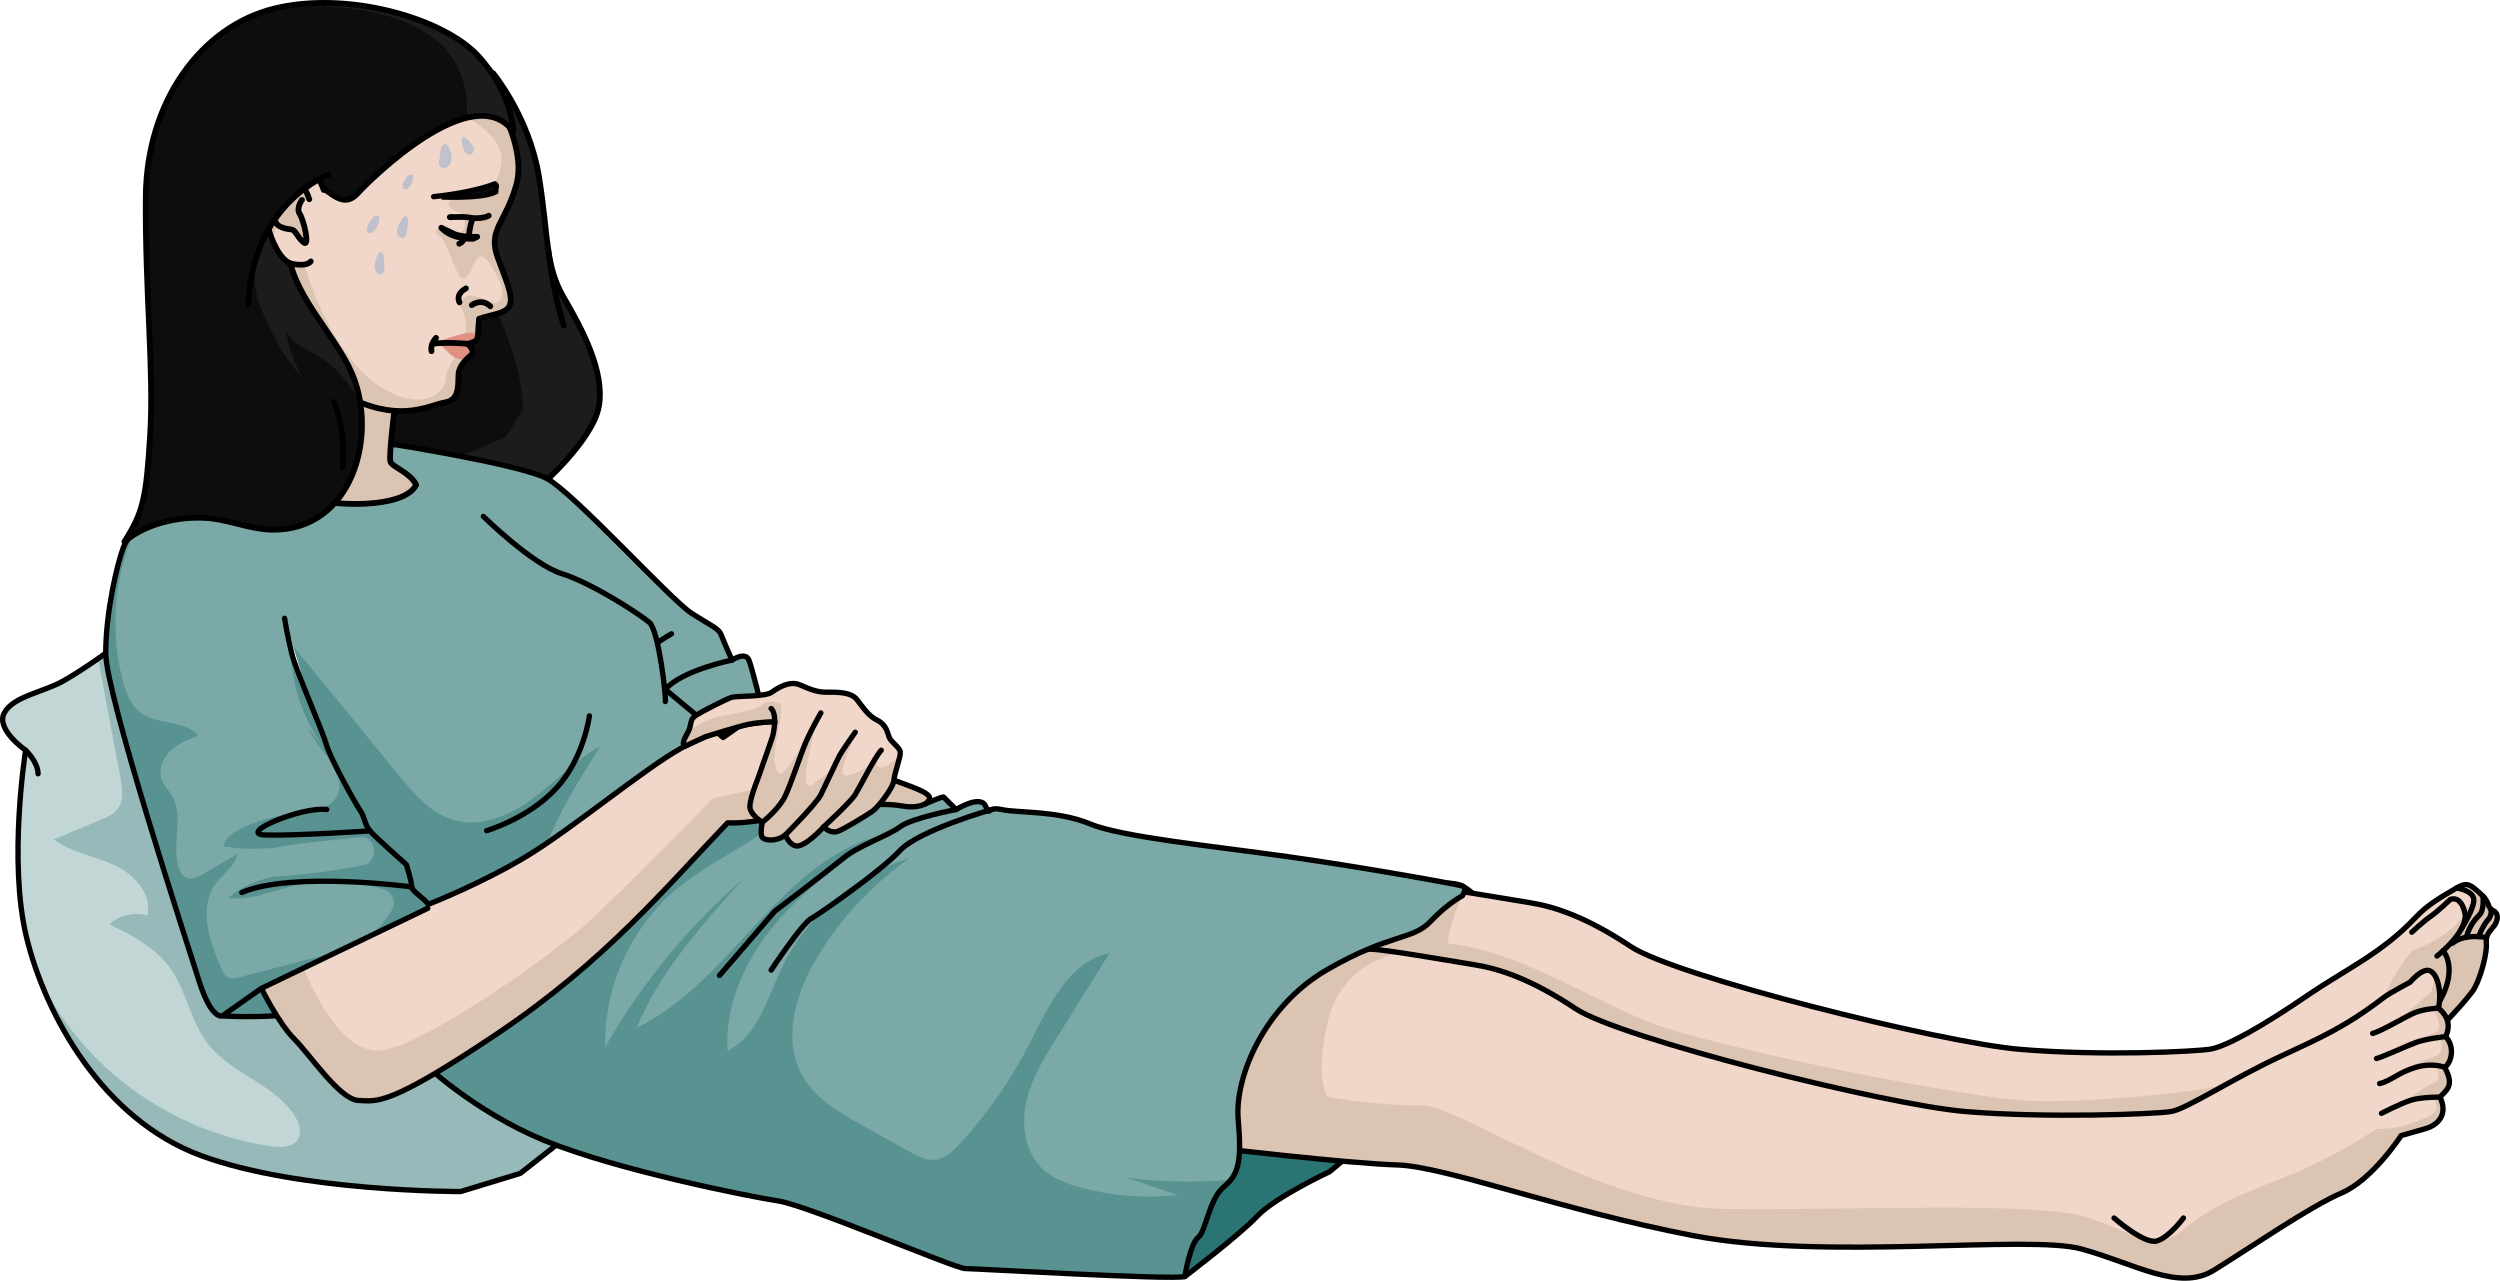 <?xml version="1.0" encoding="utf-8"?>
<!-- Generator: Adobe Illustrator 22.0.0, SVG Export Plug-In . SVG Version: 6.00 Build 0)  -->
<svg version="1.1" id="Layer_1" xmlns="http://www.w3.org/2000/svg" xmlns:xlink="http://www.w3.org/1999/xlink" x="0px" y="0px"
	 width="468.37px" height="239.947px" viewBox="0 0 468.37 239.947" enable-background="new 0 0 468.37 239.947"
	 xml:space="preserve">
<g>
	<g>
		<path fill="#2A7574" d="M221.973,239.163c0,0,10.25-7.787,13.583-11.332c3.333-3.545,13.575-8.335,13.575-8.335l10.333-8.667
			l13-12.512c0,0,10.943-12.469,12.138-15.145c1.195-2.676-5.283-14.289-10.63-17.176c-5.347-2.887-34.175,6.809-34.175,6.809
			l-36.333,25.512l-5.667,24.919L221.973,239.163z"/>
		<path fill="none" stroke="#000000" stroke-linecap="round" stroke-linejoin="round" stroke-miterlimit="10" d="M221.973,239.163
			c0,0,10.25-7.787,13.583-11.332c3.333-3.545,13.575-8.335,13.575-8.335l10.333-8.667l13-12.512c0,0,10.943-12.469,12.138-15.145
			c1.195-2.676-5.283-14.289-10.63-17.176c-5.347-2.887-34.175,6.809-34.175,6.809l-36.333,25.512l-5.667,24.919L221.973,239.163z"
			/>
		<g>
			<g>
				<g>
					<path fill="#DCC4B3" d="M458.605,184.586c-0.666,0.465-1.326,1.053-1.938,1.795
						C457.36,185.675,458.002,185.091,458.605,184.586z"/>
					<path fill="#DCC4B3" d="M455.717,181.183c-0.237,0.183-0.463,0.371-0.667,0.567
						C455.274,181.549,455.496,181.365,455.717,181.183z"/>
				</g>
				<path fill="#F1D7CA" d="M266.503,166.232c1.034-0.424,15.304,2.124,20.054,2.874s10.75,2.75,19,8.25s58,18,73,19.25
					s32.575,0.44,35.575-0.06s9.72-4.261,18.333-10.166c6.752-4.628,13.911-7.864,20.096-14.501c2.24-2.404,4.832-3.852,7.666-5.509
					c0.598-0.35,1.251-0.712,1.939-0.633c0.619,0.071,1.136,0.486,1.615,0.884c0.907,0.754,1.846,1.549,2.309,2.633
					c0.157,0.368,0.265,0.777,0.556,1.052c0.237,0.223,0.565,0.327,0.81,0.541c0.694,0.606,0.421,1.763-0.114,2.513
					c-0.535,0.75-1.291,1.399-1.489,2.299c-0.124,0.564-0.007,1.152-0.034,1.729c-0.096,2.084-1.317,6.666-2.705,8.482
					c-4.562,5.97-18.241,18.698-23.315,24.876c-4.018,4.891-8.242,11.61-14.742,15.61s-10.925-1.11-20.925-3.86
					s-51.825,2.11-76.575-2.64s-46.5-13-55.5-13.25s-34.5-3.25-34.5-3.25l-2-27.75l11.604-6L266.503,166.232z"/>
				<path fill="#DCC4B3" d="M467.341,173.36c0.535-0.75,0.808-1.907,0.114-2.513c-0.245-0.214-0.573-0.317-0.81-0.541
					c-0.291-0.275-0.399-0.684-0.556-1.052c-0.388-0.91-1.113-1.613-1.871-2.262c-0.753,1.042-1.578,2.343-2.436,3.977
					c-1.999,4.349-9.866,7.162-9.866,7.162s-3.117,3.364-5.283,8.719c-2.166,5.355-26.983,14.905-29.275,16.151
					c-2.291,1.247-25.559,3.744-37.309,3.242s-60.25-10.248-71.75-15.011c-11.5-4.763-24-12.987-37-14.507
					c0.03-3.201,2.675-8.897,2.675-8.897l-0.373-0.839c-3.634-0.556-6.643-0.944-7.098-0.758l-19.342,3.374l-11.604,6l2,27.75
					c0,0,25.5,3,34.5,3.25s30.75,8.5,55.5,13.25s66.575-0.11,76.575,2.64s14.425,7.86,20.925,3.86s10.724-10.72,14.741-15.61
					c5.074-6.177,18.753-18.906,23.315-24.875c1.388-1.817,2.609-6.399,2.705-8.482c0.027-0.577-0.091-1.165,0.033-1.729
					C466.05,174.759,466.806,174.111,467.341,173.36z"/>
				<path fill="none" stroke="#000000" stroke-linecap="round" stroke-linejoin="round" stroke-miterlimit="10" d="M266.503,166.232
					c1.034-0.424,15.304,2.124,20.054,2.874s10.75,2.75,19,8.25s58,18,73,19.25s32.575,0.44,35.575-0.06s9.72-4.261,18.333-10.166
					c6.752-4.628,13.911-7.864,20.096-14.501c2.24-2.404,4.832-3.852,7.666-5.509c0.598-0.35,1.251-0.712,1.939-0.633
					c0.619,0.071,1.136,0.486,1.615,0.884c0.907,0.754,1.846,1.549,2.309,2.633c0.157,0.368,0.265,0.777,0.556,1.052
					c0.237,0.223,0.565,0.327,0.81,0.541c0.694,0.606,0.421,1.763-0.114,2.513c-0.535,0.75-1.291,1.399-1.489,2.299
					c-0.124,0.564-0.007,1.152-0.034,1.729c-0.096,2.084-1.317,6.666-2.705,8.482c-4.562,5.97-18.241,18.698-23.315,24.876
					c-4.018,4.891-8.242,11.61-14.742,15.61s-10.925-1.11-20.925-3.86s-51.825,2.11-76.575-2.64s-46.5-13-55.5-13.25
					s-34.5-3.25-34.5-3.25l-2-27.75l11.604-6L266.503,166.232z"/>
				<path fill="none" stroke="#000000" stroke-linecap="round" stroke-linejoin="round" stroke-miterlimit="10" d="M465.852,175.659
					c0,0-4.024-0.89-6.402,1.067"/>
				<path fill="none" stroke="#000000" stroke-linecap="round" stroke-linejoin="round" stroke-miterlimit="10" d="M456.572,179.104
					c0,0,6.026-4.721,5.209-8.133c-0.817-3.412-2.743-2.447-2.743-2.447s-2.39,2.289-3.698,3.182
					c-1.308,0.894-3.501,2.944-3.501,2.944"/>
				<path fill="none" stroke="#000000" stroke-linecap="round" stroke-linejoin="round" stroke-miterlimit="10" d="M460.226,166.37
					c0,0,2.916,0.379,3.211,1.989c0.294,1.61-2.301,5.642-2.301,5.642"/>
				<path fill="none" stroke="#000000" stroke-linecap="round" stroke-linejoin="round" stroke-miterlimit="10" d="M465.507,168.29
					l-0.335-0.396c0,0,0.326,2.541-0.687,3.555c-1.014,1.014-1.841,2.136-2.434,4.15"/>
				<path fill="none" stroke="#000000" stroke-linecap="round" stroke-linejoin="round" stroke-miterlimit="10" d="M466.645,170.307
					c0,0,0.331,1.056-0.476,1.955s-1.535,2.449-1.801,3.215"/>
				<path fill="none" stroke="#000000" stroke-linecap="round" stroke-linejoin="round" stroke-miterlimit="10" d="M457.7,178.132
					c0,0,4.044,4.25-3.114,13.004"/>
			</g>
			<path fill="#1C1C1C" d="M92.381,13.709c0,0,6.78,8.195,8.594,19.39c1.815,11.193,1.107,16.594,4.647,22.647
				c3.54,6.053,7.721,13.961,6.578,20.385c-1.144,6.424-11.069,15.031-11.069,15.031l-30.206-3.207l-10.487-18.21l19.729-41.049
				L92.381,13.709z"/>
			<path fill="#0D0D0D" d="M74.949,39.58l-13.43,27.943c0.281,1.824,0.567,3.665,0.843,5.42l6.881,11.949
				c4.353,1.123,10.096,2.617,11.325,2.937l0.398-0.003l13.802-5.966l3.221-5.152c0.132-0.133,0.011-6.879-4.082-16.388
				c-4.11-9.55-1.327-19.546,0.792-29.256C87.722,30.934,80.33,36.278,74.949,39.58z"/>
			
				<path fill="none" stroke="#000000" stroke-width="1.082" stroke-linecap="round" stroke-linejoin="round" stroke-miterlimit="10" d="
				M92.381,13.709c0,0,6.78,8.195,8.594,19.39c1.815,11.193,1.107,16.594,4.647,22.647c3.54,6.053,7.721,13.961,6.578,20.385
				c-1.144,6.424-11.069,15.031-11.069,15.031l-30.206-3.207l-10.487-18.21l19.729-41.049L92.381,13.709z"/>
			
				<path fill="none" stroke="#000000" stroke-width="1.082" stroke-linecap="round" stroke-linejoin="round" stroke-miterlimit="10" d="
				M102.695,46.65c0,0,0.68,7.243,2.926,14.353"/>
			<path fill="#C2D6D6" d="M19.807,122.374c0,0-4.333,3.172-8,5.231s-9.333,2.85-11,5.954s4,7,4,7s-3.333,20.697,0.167,35.067
				s14.167,34.037,32.667,40.87s48.667,6.74,48.667,6.74l11.167-3.407l7.833-6.167l-42.5-68.667L19.807,122.374z"/>
			<path fill="#97B9B9" d="M86.307,223.236l11.167-3.407l7.833-6.167l-27.473-44.387c-2.552-1.159-5.005-2.508-7.262-4.17
				c-5.51-4.057-9.581-9.723-13.557-15.291c-2.999-4.199-5.998-8.399-8.996-12.598l-28.212-14.842c0,0-0.552,0.404-1.42,1.011
				c0.013,0.072,0.026,0.144,0.04,0.215c1.377,7.362,2.755,14.723,4.132,22.085c0.38,2.033,0.694,4.359-0.6,5.972
				c-0.749,0.935-1.901,1.433-3.006,1.896c-2.953,1.237-5.905,2.474-8.858,3.711c3.292,2.446,7.56,3.078,11.287,4.792
				c3.727,1.714,7.24,5.487,6.212,9.458c-2.443-0.686-5.216-0.051-7.117,1.63c4.098,2.035,8.347,4.192,11.113,7.836
				c3.355,4.42,4.067,10.442,7.523,14.784c4.379,5.502,12.413,7.374,16.138,13.339c0.81,1.296,1.363,3.005,0.57,4.313
				c-0.969,1.599-3.254,1.611-5.104,1.34c-13.191-1.934-25.641-8.589-34.576-18.485c-3.432-3.802-6.33-8.073-8.638-12.644
				c4.982,12.909,14.9,27.24,30.136,32.868C56.14,223.329,86.307,223.236,86.307,223.236z"/>
			<path fill="none" stroke="#000000" stroke-linecap="round" stroke-linejoin="round" stroke-miterlimit="10" d="M19.807,122.374
				c0,0-4.333,3.172-8,5.231s-9.333,2.85-11,5.954s4,7,4,7s-3.333,20.697,0.167,35.067s14.167,34.037,32.667,40.87
				s48.667,6.74,48.667,6.74l11.167-3.407l7.833-6.167l-42.5-68.667L19.807,122.374z"/>
			<path fill="#F1D7CA" d="M256.17,177.872c1.034-0.424,15.304,2.124,20.054,2.874s10.75,2.75,19,8.25s58,18,73,19.25
				s35.5,0.5,38.5,0s11.153-5.978,20.62-10.387c7.42-3.455,12.097-5.478,19.288-11.008c0.947-0.728,4.901-2.847,4.901-2.847
				s2.188-2.603,3.581-2.176c1.394,0.427,2.419,3.521,1.745,7.037c2.3,2.005,1.994,3.884,1.324,5.338
				c1.755,1.883,1.177,4.746-0.165,5.774c1.889,3.463,0.319,4.23-0.896,5.561c1.57,3.217-0.332,5.237-2.735,5.919
				c-2.282,0.647-4.546,1.299-4.546,1.299s-5.351,8.282-11.177,10.757c-5.826,2.475-17.442,10.483-23.942,14.483
				s-14.75-1.25-24.75-4s-48,2.25-72.75-2.5s-46.5-13-55.5-13.25s-34.5-3.25-34.5-3.25l-2-27.75l11.604-6L256.17,177.872z"/>
			<g>
				<path fill="#DCC4B3" d="M458.184,194.203c0.67-1.454,0.976-3.333-1.324-5.338c0.468-2.44,0.116-4.675-0.608-5.958l-0.786,2.922
					c0,0-3.5,3-8.167,7c3.667-2.833,8.331-3.851,8.331-3.851s1.836,2.351,1.23,3.851c-0.574,1.424-4.019,1.052-8.643,3.717
					c3.304-1.78,8.643-2.175,8.643-2.175s1.106,1.291,0.263,2.791c-0.72,1.282-2.644,0.87-6.617,3.215
					c3.139-1.496,6.035-0.762,6.035-0.762s1.091,2.881-0.742,3.387c-1.833,0.506-7,4.827-7,4.827s4.216-2.007,6.822-2.254
					c2.656,2.912-0.989,3.754-3.976,4.921c-2.987,1.167-6.414,1-6.414,1s-7.765,5.333-17.099,9c-9.333,3.667-14,5.667-19.07,9.878
					s-8.524,1.071-17.596-2.183c-9.072-3.254-45-1.362-68.333-1.695c-23.333-0.333-50-19.667-57-19.437s-17.333-1.521-17.333-1.521
					s-2.667-3.042,0-14.305c2.667-11.262,13.553-12.741,13.555-12.741c-3.213-0.48-5.768-0.79-6.184-0.619l-19.342,3.374l-11.604,6
					l2,27.75c0,0,25.5,3,34.5,3.25c9,0.25,30.75,8.5,55.5,13.25s62.75-0.25,72.75,2.5s18.25,8,24.75,4s18.116-12.008,23.941-14.483
					c5.826-2.475,11.177-10.757,11.177-10.757s2.264-0.652,4.546-1.299c2.402-0.682,4.305-2.703,2.735-5.919
					c1.215-1.332,2.785-2.098,0.896-5.561C459.361,198.949,459.938,196.086,458.184,194.203z"/>
				<path fill="#DCC4B3" d="M450.505,200.377c-0.734,0.35-1.481,0.82-2.207,1.452C449.099,201.247,449.828,200.777,450.505,200.377z
					"/>
				<path fill="#DCC4B3" d="M448.216,196.547c-0.263,0.142-0.518,0.29-0.751,0.449C447.719,196.835,447.968,196.689,448.216,196.547
					z"/>
			</g>
			<path fill="none" stroke="#000000" stroke-linecap="round" stroke-linejoin="round" stroke-miterlimit="10" d="M256.17,177.872
				c1.034-0.424,15.304,2.124,20.054,2.874s10.75,2.75,19,8.25s58,18,73,19.25s35.5,0.5,38.5,0s11.153-5.978,20.62-10.387
				c7.42-3.455,12.097-5.478,19.288-11.008c0.947-0.728,4.901-2.847,4.901-2.847s2.188-2.603,3.581-2.176
				c1.394,0.427,2.419,3.521,1.745,7.037c2.3,2.005,1.994,3.884,1.324,5.338c1.755,1.883,1.177,4.746-0.165,5.774
				c1.889,3.463,0.319,4.23-0.896,5.561c1.57,3.217-0.332,5.237-2.735,5.919c-2.282,0.647-4.546,1.299-4.546,1.299
				s-5.351,8.282-11.177,10.757c-5.826,2.475-17.442,10.483-23.942,14.483s-14.75-1.25-24.75-4s-48,2.25-72.75-2.5
				s-46.5-13-55.5-13.25s-34.5-3.25-34.5-3.25l-2-27.75l11.604-6L256.17,177.872z"/>
			<path fill="#7AA9A8" d="M79.14,198.996c0,0,9.5,9.167,22.833,14.667s38.333,10.5,43.833,11.333s33.167,12.667,35,12.667
				c1.833,0,38.667,2.167,41.167,1.5c0,0,1-6.167,2.5-7.333c1.5-1.167,2-7.167,4.833-9.5c2.833-2.333,3.333-4.833,2.667-12.667
				c-0.667-7.833,4.833-21.167,16.667-28c11.833-6.833,16-5.5,19.333-9s6-4.833,6-4.833s1-1.5,0-1.833s-18.5-3.5-32.667-5.5
				c-14.167-2-31.167-3.667-37.167-6.167s-13.5-2-16.5-2.667c-3-0.667-2,1.5-3-0.667s-5.5,0.667-5.5,0.667s-2.222-2.167-2.361-2.333
				c-0.139-0.167-3.565,1.321-3.565,1.321l-19.241-4.988l-27-22c0,0-38.333-34.667-41.5-37c-3.167-2.333-18.333-4.5-18.333-4.5
				l-31.333,6.333c0,0-1.667,0.167-2.833,1.167c-1.167,1-2.667,4.167-2.667,4.167s-6,5.667-7.167,8.667
				c-1.167,3-3.333,12.256-3.333,19.878c0,7.622,15.167,54.122,17.5,61.455c2.333,7.333,4.333,6.5,4.333,6.5
				s12.667,0.833,18.667-1.667s10.5-5.667,12.167-8.167c1.667-2.5,6.333-9.667,7.667-10.333c1.333-0.667-3-3-3-4s-1-4.167-1-4.167
				s-5.833-5.167-6.833-6.333c-1-1.167-1-2.667-1.833-3.833c-0.833-1.167-5.667-9.867-6.333-12.35
				c-0.667-2.483-5.667-13.727-6.5-17.105c-0.833-3.378-1.333-6.545-1.333-6.545"/>
			<g>
				<path fill="#589392" d="M210.991,220.596c3.197,1.093,6.393,2.186,9.59,3.279c-6.07,0.675-12.266,0.197-18.16-1.401
					c-2.546-0.69-5.113-1.633-7.044-3.432c-3.294-3.068-4.087-8.121-3.135-12.521c0.953-4.4,3.377-8.317,5.76-12.136
					c3.289-5.27,6.578-10.54,9.867-15.81c-7.69,1.534-11.43,9.991-15,16.972c-3.472,6.788-7.87,13.102-13.034,18.711
					c-1.289,1.4-2.792,2.84-4.686,3.022c-1.638,0.158-3.192-0.666-4.631-1.463c-2.905-1.611-5.811-3.222-8.716-4.833
					c-4.377-2.427-8.969-5.06-11.445-9.41c-3.943-6.925-1.198-15.769,2.954-22.57c4.379-7.173,10.25-13.43,17.129-18.257
					c-10.456,3.167-19.429,10.931-24.064,20.823c-2.649,5.654-4.461,12.54-10.064,15.295c-0.559-8.669,3.36-17.154,8.96-23.794
					s12.796-11.713,19.944-16.649c-19.104,4.881-28.204,27.564-45.956,36.144c4.438-10.609,12.282-19.368,19.983-27.908
					c-10.293,8.947-19.072,19.633-25.849,31.468c-0.292-11.375,4.962-22.764,13.805-29.926c7.365-5.965,17.093-9.229,22.666-16.895
					c-10.139-1.838-20.654,1.879-29.057,7.843s-15.054,14.022-21.598,21.982c-2.237-13.977,5.661-27.36,13.24-39.315
					c-4.638,2.572-8.294,6.574-12.55,9.738c-4.256,3.164-9.681,5.548-14.789,4.122c-4.365-1.219-7.515-4.916-10.385-8.424
					c-6.599-8.067-13.198-16.134-19.797-24.2l3.653,11.76c-1.616-3.976-3.463-8.499-3.941-10.437
					c-0.082-0.331-0.159-0.658-0.234-0.982c0.118,6.733,2.377,13.41,6.348,18.846l-3.067-3.801c1.141,2.398,3.011,4.462,4.646,6.523
					c2.1,2.647,1.884,7.588-2.207,8.357c-3.536,0.665-17.449,2.536-18.286,7.261c0.138,0.041,0.279,0.072,0.423,0.077
					c1.004,0.041,2.022,0.267,3.037,0.315c2.026,0.094,4.063,0.028,6.091-0.1c5.515-1.151,11.392-1.426,16.073-2.032
					c3.001-0.388,3.574,4.589,0.706,5.219c-2.061,0.453-9.715,1.838-17.057,2.173c-3.226,0.802-6.177,2.027-8.31,4.008
					c4.413,0.623,9.528-1.901,13.702-2.55c5.027-0.781,10.444-0.495,15.332,0.911c1.631,0.469,2.479,2.415,1.588,3.903
					c-6.664,11.134-22.576,13.032-33.259,19.138c0.895,0.916,1.473,0.687,1.473,0.687s12.667,0.833,18.667-1.667
					s10.5-5.667,12.167-8.167c0.176-0.264,0.391-0.589,0.627-0.944l6.04,19.444c0,0,9.5,9.167,22.833,14.667
					c13.333,5.5,38.333,10.5,43.833,11.333c5.5,0.833,33.167,12.667,35,12.667s38.667,2.167,41.167,1.5c0,0,1-6.167,2.5-7.333
					s2-7.167,4.833-9.5c0.514-0.423,0.949-0.853,1.317-1.318C224.091,221.612,217.491,221.475,210.991,220.596z"/>
			</g>
			<path fill="#589392" d="M87.233,173.891c-6.646-0.102-13.175,1.585-19.607,3.26c-7.637,1.989-15.274,3.978-22.91,5.967
				c-0.621,0.162-1.295,0.321-1.888,0.076c-0.709-0.292-1.077-1.061-1.381-1.765c-2.235-5.169-4.35-11.566-0.926-16.038
				c1.367-1.786,3.564-3.144,3.928-5.363c-2.147,1.247-4.294,2.493-6.441,3.74c-0.996,0.578-2.224,1.166-3.238,0.622
				c-0.574-0.308-0.921-0.916-1.156-1.524c-1.678-4.359,0.982-9.728-1.378-13.76c-0.606-1.035-1.513-1.901-1.928-3.026
				c-0.691-1.872,0.188-4.033,1.627-5.415c1.44-1.382,3.344-2.15,5.199-2.887c-2.561-2.941-7.566-1.921-10.72-4.214
				c-1.942-1.411-2.841-3.834-3.441-6.158c-2.394-9.277-1.566-19.342,2.25-28.126c-0.935,1.163-1.731,2.312-2.083,3.217
				c-1.167,3-3.333,12.256-3.333,19.878c0,7.622,15.167,54.122,17.5,61.455s4.333,6.5,4.333,6.5s12.667,0.833,18.667-1.667
				s10.5-5.667,12.167-8.167c0.176-0.264,0.391-0.589,0.627-0.944l3.867,12.449c4.365-4.738,8.225-9.94,11.479-15.5
				c0.388-0.663,0.756-1.549,0.264-2.141C88.369,173.95,87.767,173.899,87.233,173.891z"/>
			<line fill="#FFFFFF" stroke="#000000" stroke-miterlimit="10" x1="48.973" y1="185.163" x2="41.64" y2="190.329"/>
			<path fill="none" stroke="#000000" stroke-linecap="round" stroke-linejoin="round" stroke-miterlimit="10" d="M79.14,198.996
				c0,0,9.5,9.167,22.833,14.667s38.333,10.5,43.833,11.333s33.167,12.667,35,12.667c1.833,0,38.667,2.167,41.167,1.5
				c0,0,1-6.167,2.5-7.333c1.5-1.167,2-7.167,4.833-9.5c2.833-2.333,3.333-4.833,2.667-12.667c-0.667-7.833,4.833-21.167,16.667-28
				c11.833-6.833,16-5.5,19.333-9s6-4.833,6-4.833s1-1.5,0-1.833s-18.5-3.5-32.667-5.5c-14.167-2-31.167-3.667-37.167-6.167
				s-13.5-2-16.5-2.667c-3-0.667-2,1.5-3-0.667s-5.5,0.667-5.5,0.667s-2.222-2.167-2.361-2.333
				c-0.139-0.167-3.565,1.321-3.565,1.321l-19.241-4.988l-27-22c0,0-38.333-34.667-41.5-37c-3.167-2.333-18.333-4.5-18.333-4.5
				l-31.333,6.333c0,0-1.667,0.167-2.833,1.167c-1.167,1-2.667,4.167-2.667,4.167s-6,5.667-7.167,8.667
				c-1.167,3-3.333,12.256-3.333,19.878c0,7.622,15.167,54.122,17.5,61.455c2.333,7.333,4.333,6.5,4.333,6.5
				s12.667,0.833,18.667-1.667s10.5-5.667,12.167-8.167c1.667-2.5,6.333-9.667,7.667-10.333c1.333-0.667-3-3-3-4s-1-4.167-1-4.167
				s-5.833-5.167-6.833-6.333c-1-1.167-1-2.667-1.833-3.833c-0.833-1.167-5.667-9.867-6.333-12.35
				c-0.667-2.483-5.667-13.727-6.5-17.105c-0.833-3.378-1.333-6.545-1.333-6.545"/>
			<path fill="#F1D7CA" d="M80.253,169.428c0,0,10.054-3.932,18.554-9.099c8.5-5.167,22.167-16.5,28.833-20.167
				c6.667-3.667,14.5-5.5,20.5-4.833c6,0.667,16.333,9.667,19.333,10.833c3,1.167,7,2.333,6.667,3.5
				c-0.333,1.167-2.5,1.833-5.167,1.333s-5.333-0.167-9.167-0.333c-3.833-0.167-16.667,3.833-23.5,3.5
				c-11.5,12-22.833,25.833-43.167,39.5c-20.333,13.667-22.5,12.667-26,12.5c-3.5-0.167-9-8.5-12-11.5s-6.167-9.5-6.167-9.5
				l31.167-15"/>
			<path fill="#DCC4B3" d="M168.974,150.996c2.667,0.5,4.833-0.167,5.167-1.333c0.333-1.167-3.667-2.333-6.667-3.5
				c-1.047-0.407-2.998-1.776-5.336-3.404l-2.414,1.05l-26.116,5.746c0,0-17.568,17.894-23.425,23.251
				c-5.856,5.357-30.257,22.948-38.716,23.973c-8.459,1.026-14.577-15.426-14.577-15.426l0,0l-7.917,3.81c0,0,3.167,6.5,6.167,9.5
				s8.5,11.333,12,11.5c3.5,0.167,5.667,1.167,26-12.5c20.333-13.667,31.667-27.5,43.167-39.5c6.833,0.333,19.667-3.667,23.5-3.5
				C163.64,150.829,166.307,150.496,168.974,150.996z"/>
			<path fill="none" stroke="#000000" stroke-linecap="round" stroke-linejoin="round" stroke-miterlimit="10" d="M80.253,169.428
				c0,0,10.054-3.932,18.554-9.099c8.5-5.167,22.167-16.5,28.833-20.167c6.667-3.667,14.5-5.5,20.5-4.833
				c6,0.667,16.333,9.667,19.333,10.833c3,1.167,7,2.333,6.667,3.5c-0.333,1.167-2.5,1.833-5.167,1.333s-5.333-0.167-9.167-0.333
				c-3.833-0.167-16.667,3.833-23.5,3.5c-11.5,12-22.833,25.833-43.167,39.5c-20.333,13.667-22.5,12.667-26,12.5
				c-3.5-0.167-9-8.5-12-11.5s-6.167-9.5-6.167-9.5l31.167-15"/>
			<path fill="#7AA9A8" d="M73.225,83.174c0,0,24.249,3.822,29.249,6.488c5,2.667,23.167,22.667,27,25.167s5.167,2.833,5.667,4.167
				s2,4.667,2,4.667s2.5-1.667,3.167,0c0.667,1.667,2.5,9.333,2.5,9.333l-7.333,5.167l-10.833-9l-19-17.833l-0.019-2"/>
			<path fill="none" stroke="#000000" stroke-linecap="round" stroke-linejoin="round" stroke-miterlimit="10" d="M73.225,83.174
				c0,0,24.249,3.822,29.249,6.488c5,2.667,23.167,22.667,27,25.167s5.167,2.833,5.667,4.167s2,4.667,2,4.667s2.5-1.667,3.167,0
				c0.667,1.667,2.5,9.333,2.5,9.333l-7.333,5.167l-10.833-9l-19-17.833l-0.019-2"/>
			<path fill="#DCC4B3" d="M36.832,88.289c0,0,7.141-7.293,7.975-10.459c0.833-3.167,1.167-9.833,1.167-9.833l28,8.167
				c0,0-1.167,9.333-0.833,10.333c0.333,1,3.667,2,4.833,4.333c-2.333,4.667-16.308,4-20.571,2.333
				c-4.263-1.667-19.096-4.5-21.596-4.667"/>
			
				<path fill="none" stroke="#000000" stroke-width="1.082" stroke-linecap="round" stroke-linejoin="round" stroke-miterlimit="10" d="
				M36.832,88.289c0,0,7.141-7.293,7.975-10.459c0.833-3.167,1.167-9.833,1.167-9.833l28,8.167c0,0-1.167,9.333-0.833,10.333
				c0.333,1,3.667,2,4.833,4.333c-2.333,4.667-16.308,4-20.571,2.333c-4.263-1.667-19.096-4.5-21.596-4.667"/>
			<path fill="#F1D7CA" d="M128.263,139.828c-0.665-0.582,0.21-1.77,0.773-2.957s0.126-2.088,1.407-2.888
				c1.281-0.8,5.781-3.112,6.718-3.362s6.25-0.063,7.438-0.938s3.375-2.188,5.25-1.375s3.188,1.375,4.938,1.375
				s4.563-0.125,5.75,1.375s2.125,3.063,3.813,3.875s1.938,2.396,2.25,3.229c0.313,0.833,1.938,1.833,2.063,2.708
				s-1.063,3.833-1.188,5.292c-0.125,1.458-3,5.146-4.125,5.896s-5.563,3.5-6.563,3.75s-2.063-0.375-2.438-0.938
				c-1.875,2.063-4.063,3.75-5.125,3.625s-1.722-1.25-2.111-2.063c-1.639,1.313-3.847,1.063-4.306,0.438
				c-0.458-0.625,0-2.813,0-2.813s-1.646-1-2.208-2.313s1.375-5.688,1.75-6.875s2.313-6.438,2.5-7.313s0.311-2.359,0.311-2.359
				s-2.848,0.083-4.762,0.463c-1.914,0.38-8.226,2.357-8.226,2.357L128.263,139.828z"/>
			<path fill="#DCC4B3" d="M128.263,139.828l3.907-1.808c0,0,6.312-1.977,8.226-2.357s4.762-0.463,4.762-0.463
				s-0.123,1.484-0.311,2.359s-2.125,6.125-2.5,7.313s-2.313,5.563-1.75,6.875s2.208,2.313,2.208,2.313s-0.458,2.188,0,2.813
				s2.667,0.875,4.305-0.438c0.389,0.813,1.049,1.938,2.111,2.063s3.25-1.563,5.125-3.625c0.375,0.563,1.438,1.188,2.438,0.938
				s5.438-3,6.563-3.75s4-4.438,4.125-5.896c0.099-1.152,0.853-3.228,1.106-4.485c-1.286,1.065-2.723,2.101-3.481,2.131
				c-1.575,0.063-0.559-2.526-0.559-2.526s-0.695,1.091-1.656,1.995s-3.96,2.468-4.835,1.843s1.675-6.25,1.675-6.25
				s-3.936,5.803-5.75,6.792c-1.814,0.988-1.8,2.333-2.8,1.146s1.956-12.075,1.956-12.075s-4.831,8.512-6.017,9.637
				c-1.186,1.125-1.564,0.5-1.968-1.613c-0.405-2.113,1.779-10.137,1.154-10.762s-2.375-0.875-3.491,0s-4.759,1.75-7.509,2.124
				s-6.262,2.751-6.262,2.751C128.474,138.059,127.599,139.246,128.263,139.828z"/>
			<path fill="none" stroke="#000000" stroke-linecap="round" stroke-linejoin="round" stroke-miterlimit="10" d="M128.263,139.828
				c-0.665-0.582,0.21-1.77,0.773-2.957s0.126-2.088,1.407-2.888c1.281-0.8,5.781-3.112,6.718-3.362s6.25-0.063,7.438-0.938
				s3.375-2.188,5.25-1.375s3.188,1.375,4.938,1.375s4.563-0.125,5.75,1.375s2.125,3.063,3.813,3.875s1.938,2.396,2.25,3.229
				c0.313,0.833,1.938,1.833,2.063,2.708s-1.063,3.833-1.188,5.292c-0.125,1.458-3,5.146-4.125,5.896s-5.563,3.5-6.563,3.75
				s-2.063-0.375-2.438-0.938c-1.875,2.063-4.063,3.75-5.125,3.625s-1.722-1.25-2.111-2.063c-1.639,1.313-3.847,1.063-4.306,0.438
				c-0.458-0.625,0-2.813,0-2.813s-1.646-1-2.208-2.313s1.375-5.688,1.75-6.875s2.313-6.438,2.5-7.313s0.311-2.359,0.311-2.359
				s-2.848,0.083-4.762,0.463c-1.914,0.38-8.226,2.357-8.226,2.357L128.263,139.828z"/>
			<path fill="none" stroke="#000000" stroke-linecap="round" stroke-linejoin="round" stroke-miterlimit="10" d="M145.132,135.493
				c0,0,0.154-1.997-0.659-2.747"/>
			<path fill="none" stroke="#000000" stroke-linecap="round" stroke-linejoin="round" stroke-miterlimit="10" d="M142.807,154.059
				c0,0,3.132-2.438,4.306-4.938c1.174-2.5,3.018-8.184,3.986-10.375c0.968-2.191,2.688-5.188,2.688-5.188"/>
			<path fill="none" stroke="#000000" stroke-linecap="round" stroke-linejoin="round" stroke-miterlimit="10" d="M147.112,156.434
				c0,0,5.799-5.813,6.674-7.563s3-6.375,3.5-7.313s2.938-4.375,2.938-4.375"/>
			<path fill="none" stroke="#000000" stroke-linecap="round" stroke-linejoin="round" stroke-miterlimit="10" d="M154.348,154.871
				c0,0,5.032-4.63,5.875-6c0.843-1.37,3.688-7.063,4.875-8.313"/>
			<g>
				<path fill="#F1D7CA" d="M92.523,17.895c0,0,6.25,9.564,4.185,16.805c-2.064,7.242-5.416,8.298-3.415,13.683
					c1.829,4.922,3.275,7.985,1.763,9.468c-0.985,0.964-3.502,1.233-5.312,1.87c-0.244,2.392-0.017,3.806-0.7,4.181
					c-0.681,0.376-1.449,0.51-1.449,0.51s1.561,1.35,0.723,2.053c-0.838,0.702-2.274,2.022-2.41,3.562
					c-0.136,1.541,0.366,4.893-2.461,5.345c-2.826,0.452-7.912,3.737-17.133-0.481c-9.22-4.218-15.957-14.874-16.804-31.539
					C48.664,26.688,68.217,0.126,92.523,17.895z"/>
				<path fill="#DCC4B3" d="M96.708,34.7c1.568-5.496-1.655-12.329-3.299-15.303l-8.704,1.408c0.287-0.027,9.962,3.783,9.218,9.699
					c-0.745,5.917-5.021,5.905-6.455,5.74c-1.436-0.164-3.385,0.848-3.408,1.899c-0.023,1.05,1.211,1.418,2.063,1.618
					c0.85,0.2,1.163,2.32,0.677,3.266c-0.486,0.946-2.821,0.237-3.842-0.127c-1.019-0.364-2.034,0.559-0.663,1.281
					c1.371,0.723,3.2,7.817,4.368,8.075c1.169,0.258,1.789-2.936,2.955-4.016c1.166-1.081,3.147,2.613,4.041,4.641
					c0.895,2.028,0.116,4.162-1.058,3.831c-1.175-0.33-3.841-1.772-5.259-1.156c-1.419,0.617-1.431,1.577-0.794,2.468
					c0.638,0.892,1.093,3.678,0.37,4.468c-0.724,0.79-2.199,1.04-2.199,1.04s1.229,2.219,0.363,3.566
					c-0.866,1.346-1.599,2.72-1.598,4.059c0.002,1.339-2.902,6.403-11.272,1.861c-8.371-4.542-13.714-17.765-15.31-24.122
					c-1.074-4.276-4.858-3.86-7.221-3.129c1.349,15.281,7.867,25.115,16.632,29.125c9.221,4.217,14.307,0.933,17.133,0.481
					c2.827-0.452,2.325-3.804,2.461-5.345c0.136-1.541,1.572-2.86,2.41-3.562c0.839-0.703-0.723-2.053-0.723-2.053
					s0.768-0.134,1.449-0.51c0.682-0.376,0.455-1.789,0.7-4.181c1.811-0.638,4.327-0.906,5.312-1.87
					c1.512-1.483,0.066-4.547-1.763-9.468C91.292,42.998,94.644,41.942,96.708,34.7z"/>
				<path fill="#E29081" d="M88.37,62.337c-0.91-0.018-3.359,0.499-7.332,2.058l0,0c0,0,1.461-0.094,2.691,1.379
					c1.246,1.493,2.941,1.745,3.699,1.508c0.001,0-0.002,0.001,0,0c0.463-0.566,0.493-0.485,0.889-0.816
					c0.839-0.703-0.723-2.053-0.723-2.053s0.768-0.134,1.449-0.51c0.215-0.119,0.334-0.353,0.412-0.676
					C89.435,63.138,89.23,62.354,88.37,62.337z"/>
				
					<path fill="none" stroke="#000000" stroke-width="1.082" stroke-linecap="round" stroke-linejoin="round" stroke-miterlimit="10" d="
					M92.523,17.895c0,0,6.25,9.564,4.185,16.805c-2.064,7.242-5.416,8.298-3.415,13.683c1.829,4.922,3.275,7.985,1.763,9.468
					c-0.985,0.964-3.502,1.233-5.312,1.87c-0.244,2.392-0.017,3.806-0.7,4.181c-0.681,0.376-1.449,0.51-1.449,0.51
					s1.561,1.35,0.723,2.053c-0.838,0.702-2.274,2.022-2.41,3.562c-0.136,1.541,0.366,4.893-2.461,5.345
					c-2.826,0.452-7.912,3.737-17.133-0.481c-9.22-4.218-15.957-14.874-16.804-31.539C48.664,26.688,68.217,0.126,92.523,17.895z"/>
				
					<path fill="none" stroke="#000000" stroke-width="1.082" stroke-linecap="round" stroke-linejoin="round" stroke-miterlimit="10" d="
					M88.389,57.154c0,0,1.808-1.377,3.465,0.226"/>
				<path fill="#0D0D0D" d="M96.169,24.664c0,0-0.086-7.128-6.575-14.186C83.105,3.418,65.134-1.782,51.4,1.598
					c-13.735,3.38-23.96,17.415-24.093,35.299C27.171,54.781,28.87,69.38,28.132,81.41c-0.741,12.03-1.308,14.527-4.833,20.086
					c4.272-3.72,11.812-5.256,17.745-4.152c3.332,0.62,6.579,1.855,9.968,1.898c14.99,0.189,19.871-17.64,14.964-29.189
					c-3.249-7.647-11.842-15.339-12.019-23.975c-0.201-9.878,2.918-13.833,6.148-11.209s4.897,3.567,6.994,1.252
					C69.195,33.805,88.688,14.436,96.169,24.664z"/>
				<path fill="#1C1C1C" d="M52.973,1.356C54.1,1.239,89.019-2.161,87.456,22.135c0.017,0.009,0.034,0.018,0.052,0.028
					c3.423-0.83,6.551-0.335,8.694,2.594c0,0-0.086-7.128-6.575-14.186C83.376,3.773,66.48-1.298,52.973,1.356z"/>
				<path fill="#1C1C1C" d="M53.592,61.97c1.891,3.826,6.035,3.255,10.524,8.553c1.579,1.864,2.829,4.02,3.791,6.14
					c-1.723-11.966-13.778-22.147-13.951-30.585c-0.032-1.556,0.019-2.964,0.139-4.224l-2.912-0.534c0,0-6.051,7.572-2.1,16.943
					c3.953,9.372,7.567,12.393,7.567,12.393S54.251,66.779,53.592,61.97z"/>
				
					<path fill="none" stroke="#000000" stroke-width="1.082" stroke-linecap="round" stroke-linejoin="round" stroke-miterlimit="10" d="
					M88.385,41.458c0,0-0.336,0.725-0.601,3.02"/>
				
					<path fill="#0D0E0E" stroke="#000000" stroke-width="1.082" stroke-linecap="round" stroke-linejoin="round" stroke-miterlimit="10" d="
					M82.669,42.665c2.049,2.29,5.995,2.068,5.995,2.068l0.743-0.372c0,0-2.868,0.106-4.218-0.494
					C83.839,43.269,82.669,42.665,82.669,42.665z"/>
				<path fill="#0D0D0D" stroke="#000000" stroke-linecap="round" stroke-linejoin="round" stroke-miterlimit="10" d="
					M81.239,36.847c-0.018,0.002,8.953,0.558,11.655-0.915c-0.119-0.886,0.421-1.102-0.201-1.488
					C90.779,35.243,86.678,36.267,81.239,36.847z"/>
				
					<path fill="none" stroke="#000000" stroke-width="1.082" stroke-linecap="round" stroke-linejoin="round" stroke-miterlimit="10" d="
					M96.169,24.664c0,0-0.086-7.128-6.575-14.186C83.105,3.418,65.134-1.782,51.4,1.598c-13.735,3.38-23.96,17.415-24.093,35.299
					C27.171,54.781,28.87,69.38,28.132,81.41c-0.741,12.03-1.308,14.527-4.833,20.086c4.272-3.72,11.812-5.256,17.745-4.152
					c3.332,0.62,6.579,1.855,9.968,1.898c14.99,0.189,19.871-17.64,14.964-29.189c-3.249-7.647-11.842-15.339-12.019-23.975
					c-0.201-9.878,2.918-13.833,6.148-11.209s4.897,3.567,6.994,1.252C69.195,33.805,88.688,14.436,96.169,24.664z"/>
				
					<path fill="none" stroke="#000000" stroke-width="1.082" stroke-linecap="round" stroke-linejoin="round" stroke-miterlimit="10" d="
					M86.085,56.649c0,0-0.884-1.439,1.202-2.625"/>
				
					<path fill="none" stroke="#000000" stroke-width="1.082" stroke-linecap="round" stroke-linejoin="round" stroke-miterlimit="10" d="
					M87.595,64.413c0,0-3.78-0.381-6.557-0.018"/>
				
					<path fill="none" stroke="#000000" stroke-width="1.082" stroke-linecap="round" stroke-linejoin="round" stroke-miterlimit="10" d="
					M81.691,63.294c0,0-1.169,1.237-0.84,2.501"/>
				
					<path fill="none" stroke="#000000" stroke-width="1.082" stroke-linecap="round" stroke-linejoin="round" stroke-miterlimit="10" d="
					M86.976,44.517c0,0-0.096,0.814-0.941,1.141"/>
				
					<path fill="none" stroke="#000000" stroke-width="1.082" stroke-linecap="round" stroke-linejoin="round" stroke-miterlimit="10" d="
					M84.599,40.632c-1.551,0.219,2.493-0.227,3.786,0.228"/>
				<g>
					<path fill="#F1D7CA" d="M60.66,35.594c0,0-2.138-6.146-5.713-6.319c-3.575-0.172-5.564,5.833-5.488,9.06
						c0.074,3.228,2.242,10.386,5.165,11.055c2.923,0.67,3.601-0.418,3.601-0.418"/>
					<path fill="#DCC4B3" d="M57.765,30.73c-1.027,0.154-2.38,0.431-2.526,0.451c-0.18,0.025-3.478,2.058-5.093,3.059
						c-0.475,1.448-0.714,2.947-0.687,4.095c0.038,1.629,0.609,4.257,1.541,6.548c0.264-0.869,0.711-2.401,1.146-2.641
						c0.599-0.332,1.892,0.677,2.71,0.839c0.817,0.163,0.647,1.762,1.958,2.284c1.312,0.522,1.252-0.415,0.102-3.298
						c-1.15-2.885-0.339-4.612,0.491-4.549c0.831,0.061-0.527-1.496-0.877-2.491c-0.35-0.995,1.909-1.574,2.473-1.407
						c0,0-0.031-0.697-0.054-1.412C58.602,31.686,58.208,31.178,57.765,30.73z"/>
					
						<path fill="none" stroke="#000000" stroke-width="1.082" stroke-linecap="round" stroke-linejoin="round" stroke-miterlimit="10" d="
						M60.66,35.594c0,0-2.138-6.146-5.713-6.319c-3.575-0.172-5.564,5.833-5.488,9.06c0.074,3.228,2.242,10.386,5.165,11.055
						c2.923,0.67,3.601-0.418,3.601-0.418"/>
					
						<path fill="none" stroke="#000000" stroke-width="1.082" stroke-linecap="round" stroke-linejoin="round" stroke-miterlimit="10" d="
						M57.946,37.329c0,0-1.403-4.387-3.468-4.226c-2.065,0.161-2.947,1.674-2.947,1.674"/>
					
						<path fill="none" stroke="#000000" stroke-width="1.082" stroke-linecap="round" stroke-linejoin="round" stroke-miterlimit="10" d="
						M56.577,37.456c0,0-1.155,1.54-0.421,2.625c0.736,1.084,2.009,6.507,0.658,5.285c-1.35-1.222-1.389-2.34-2.403-2.407
						c-1.014-0.067-2.52-0.528-2.723-1.305"/>
				</g>
				<g>
					<path fill="#0D0D0D" d="M61.569,32.716c0,0-22.105,8.133-12.731,40.48L36.082,56.345l13.849-36.28l13.272,8.043"/>
					
						<path fill="none" stroke="#000000" stroke-width="1.082" stroke-linecap="round" stroke-linejoin="round" stroke-miterlimit="10" d="
						M61.569,32.716c0,0-14.374,5.289-15.024,24.299"/>
				</g>
				
					<path fill="none" stroke="#000000" stroke-width="1.082" stroke-linecap="round" stroke-linejoin="round" stroke-miterlimit="10" d="
					M64.187,87.542c0,0,0.784-6.355-1.651-12.264"/>
			</g>
			<path fill="none" stroke="#000000" stroke-linecap="round" stroke-linejoin="round" stroke-miterlimit="10" d="M456.86,188.865
				c0,0-2.596,0.129-4.355,0.823s-6.294,3.493-7.993,3.914"/>
			<path fill="none" stroke="#000000" stroke-linecap="round" stroke-linejoin="round" stroke-miterlimit="10" d="M458.183,194.203
				c0,0-3.691,0.387-5.572,1.111s-6.411,2.763-7.381,3.003"/>
			<path fill="none" stroke="#000000" stroke-linecap="round" stroke-linejoin="round" stroke-miterlimit="10" d="M458.018,199.977
				c0,0-2.15-0.958-5.396-0.024s-4.733,2.595-6.81,3.049"/>
			<path fill="none" stroke="#000000" stroke-linecap="round" stroke-linejoin="round" stroke-miterlimit="10" d="M457.122,205.538
				c0,0-3.524-0.024-5.435,0.579s-5.521,2.464-5.521,2.464"/>
		</g>
		<path fill="none" stroke="#000000" stroke-linecap="round" stroke-linejoin="round" stroke-miterlimit="10" d="M396.061,228.191
			c0,0,5.667,4.972,8,4.305s5-4.305,5-4.305"/>
		<path fill="none" stroke="#000000" stroke-linecap="round" stroke-linejoin="round" stroke-miterlimit="10" d="M179.14,151.663
			c0,0-8.348,1.583-10.47,3.208s-7.872,3.586-10.622,5.855c-2.75,2.27-12.904,9.993-12.904,9.993l-10.346,12.027"/>
		<path fill="none" stroke="#000000" stroke-linecap="round" stroke-linejoin="round" stroke-miterlimit="10" d="M185.786,151.663
			c0,0-13.675,3.896-17.206,7.708s-14.906,11.755-16.656,12.75s-7.45,9.625-7.45,9.625"/>
		<path fill="none" stroke="#000000" stroke-linecap="round" stroke-linejoin="round" stroke-miterlimit="10" d="M137.14,123.663
			c0,0-9.408,1.917-12.5,5.5"/>
		<path fill="none" stroke="#000000" stroke-linecap="round" stroke-linejoin="round" stroke-miterlimit="10" d="M118.78,123.663
			c0,0,4.268-3.417,7.018-4.917"/>
		<path fill="none" stroke="#000000" stroke-linecap="round" stroke-linejoin="round" stroke-miterlimit="10" d="M77.14,166.163
			c0,0-22.342-3-31.842,1.042"/>
		<path fill="none" stroke="#000000" stroke-linecap="round" stroke-linejoin="round" stroke-miterlimit="10" d="M69.307,155.663
			c0,0-14.241,0.958-19.625,0.771s6.708-5.354,11.537-4.771"/>
		<path fill="none" stroke="#000000" stroke-linecap="round" stroke-linejoin="round" stroke-miterlimit="10" d="M4.807,140.559
			c0,0,2.325,2.211,2.325,4.408"/>
		<path fill="#7AA9A8" d="M90.548,96.746c0,0,9.142,9,14.758,10.75s14.617,7.625,16.367,9.125s3.184,14.242,2.967,14.809"/>
		<path fill="none" stroke="#000000" stroke-linecap="round" stroke-linejoin="round" stroke-miterlimit="10" d="M90.548,96.746
			c0,0,9.142,9,14.758,10.75s14.617,7.625,16.367,9.125s3.184,14.242,2.967,14.809"/>
		<path fill="none" stroke="#000000" stroke-linecap="round" stroke-linejoin="round" stroke-miterlimit="10" d="M110.423,134.12
			c0,0-1,7.939-6.25,13.595s-13,7.906-13,7.906"/>
	</g>
	<path opacity="0.2" fill="#006AD1" d="M83.087,27.12c-0.063,0.039-0.127,0.09-0.194,0.154c-0.507,0.485-0.356,1.692-0.517,2.297
		c-0.158,0.592-0.286,1.33,0.181,1.728c0.448,0.381,1.177,0.15,1.558-0.298c0.499-0.588,0.585-1.44,0.41-2.191
		C84.371,28.145,83.921,26.594,83.087,27.12z"/>
	<path opacity="0.2" fill="#006AD1" d="M75.759,35.467c0.291,0.125,0.613-0.093,0.826-0.327c0.062-0.069,0.121-0.14,0.177-0.213
		c0.422-0.56,1.311-2.647-0.027-2.185C76.092,32.963,74.783,35.047,75.759,35.467z"/>
	<path opacity="0.2" fill="#006AD1" d="M69.129,43.659c0.339,0.146,0.714-0.108,0.962-0.381c0.073-0.08,0.141-0.163,0.206-0.249
		c0.492-0.652,1.528-3.085-0.032-2.546C69.518,40.741,67.992,43.171,69.129,43.659z"/>
	<path opacity="0.2" fill="#006AD1" d="M74.773,41.962c-0.414,0.732-0.613,1.743-0.03,2.348c0.182,0.188,0.442,0.318,0.701,0.282
		c0.539-0.075,0.739-0.741,0.798-1.282c0.051-0.47,0.43-2.506-0.029-2.762C75.601,40.206,74.971,41.612,74.773,41.962z"/>
	<path opacity="0.2" fill="#006AD1" d="M70.343,48.868c-0.283,0.792-0.307,1.822,0.371,2.319c0.211,0.155,0.49,0.238,0.739,0.158
		c0.518-0.166,0.602-0.856,0.568-1.399c-0.03-0.472-0.004-2.542-0.5-2.716C70.859,46.996,70.479,48.489,70.343,48.868z"/>
	<path opacity="0.2" fill="#006AD1" d="M86.862,28.019c0.101,0.261,0.234,0.517,0.439,0.708s0.493,0.308,0.768,0.258
		c0.42-0.076,0.695-0.527,0.693-0.955c-0.003-0.427-0.223-0.824-0.483-1.163c-0.329-0.429-0.732-0.8-1.186-1.092
		c-0.098-0.063-0.21-0.125-0.325-0.106C86.136,25.776,86.741,27.703,86.862,28.019z"/>
	
		<path fill="none" stroke="#000000" stroke-width="1.082" stroke-linecap="round" stroke-linejoin="round" stroke-miterlimit="10" d="
		M88.385,40.86c0,0,2.173,0.171,3.173-0.454"/>
</g>
</svg>

